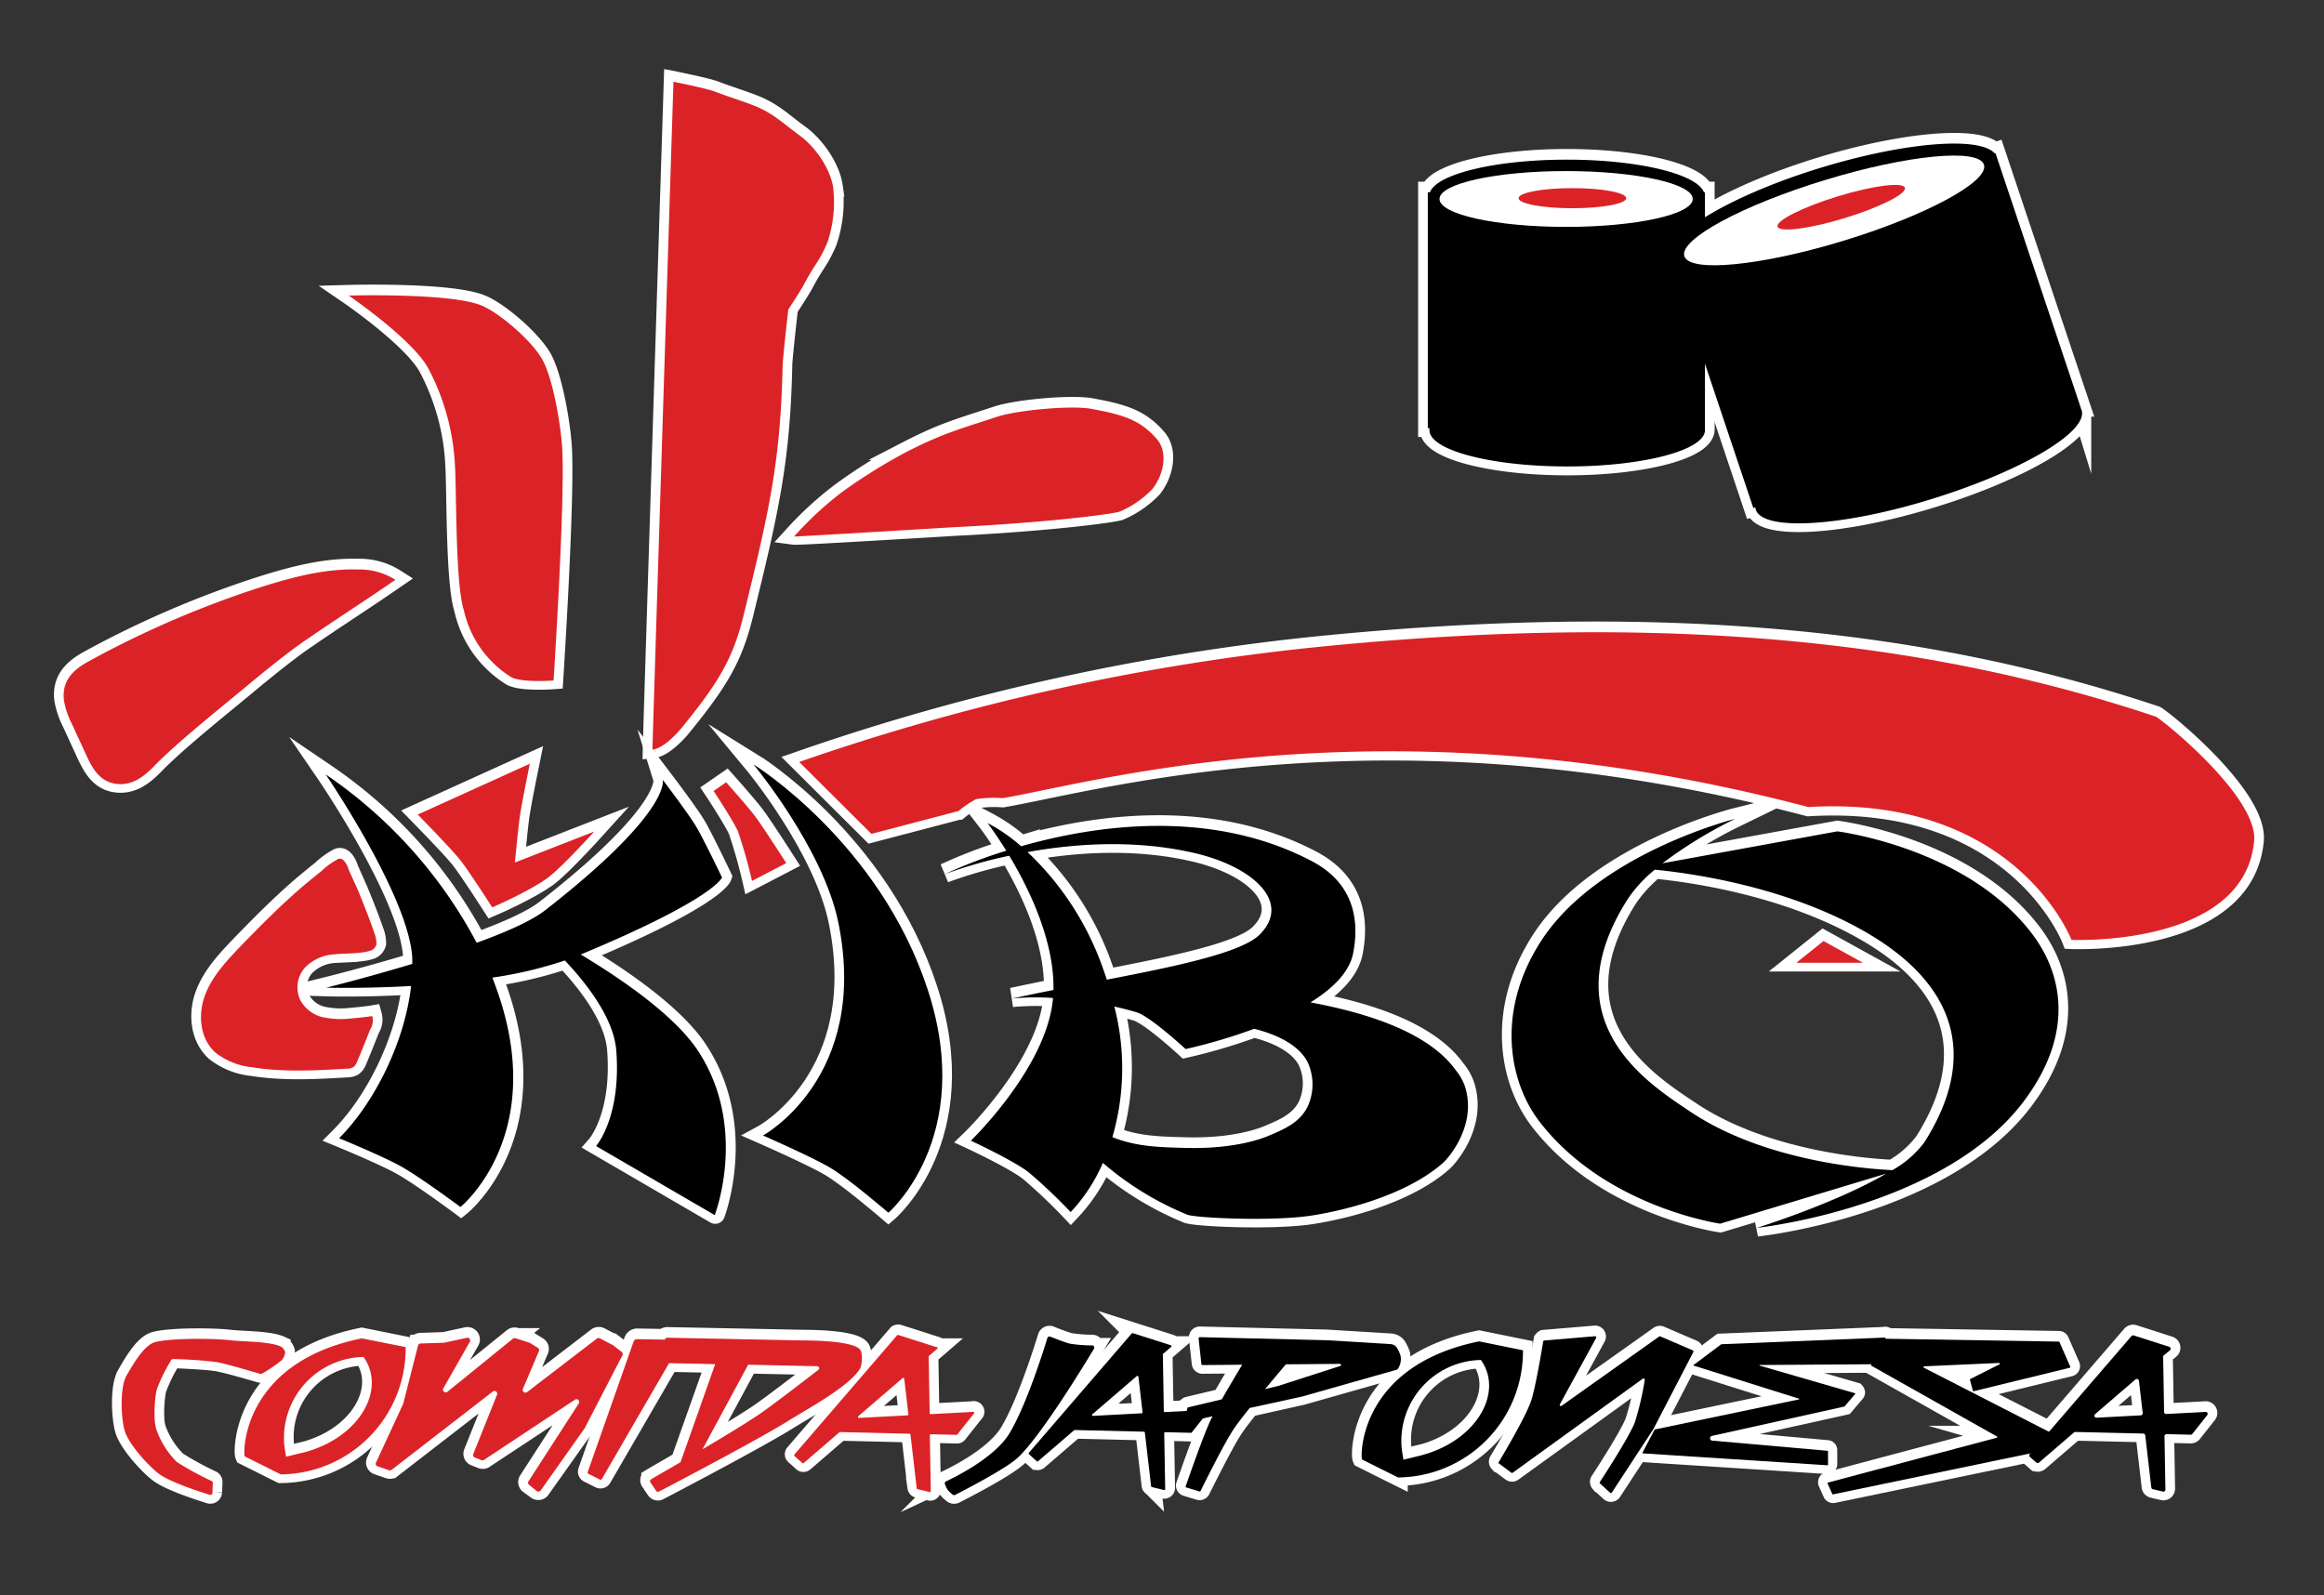 <svg id="Layer_4" data-name="Layer 4" xmlns="http://www.w3.org/2000/svg" viewBox="0 0 407.1 279.45"><rect x="0" y="0" width="407.1" height="279.45" fill="#333333" stroke="none"/><defs><style>.cls-1,.cls-2{fill:#fff;}.cls-1{stroke:#fff;stroke-miterlimit:10;stroke-width:3.39px;}.cls-3{fill:#db2327;}</style></defs><path class="cls-1" d="M132,133.75s12.24,14.73,14.87,27.79c5.47,27.06-13.21,37.22-13.21,37.22s8.23,3.61,11.57,5.53,10.39,8,10.39,8,15.35-13.12,6.92-39S132,133.75,132,133.75Z"/><path class="cls-1" d="M122.3,184c-4.06-6.21-13.39-12.61-20.57-16.92,23.51-9.78,24.75-13.49,24.75-13.49s-3.23-6.76-4.44-8.83c-1.3-2.23-5.91-8.29-5.91-8.29s1.7,5.48-20.59,22.86c-2.37,1.85-6.86,3.84-12,5.7a82.2,82.2,0,0,0-26.44-29.49S71.78,157,72.31,167.7c0,.33,0,.67,0,1-8.11,2.45-15.06,4.16-15.06,4.16s6.45.19,14.85-.3c-1.08,9.67-6.31,20.37-12.61,26.68,0,0,7.3,3,10.63,4.81s10.63,7.24,10.63,7.24,15.11-12.2,6.68-37.19c-.34-1-.71-2-1.09-3a72.25,72.25,0,0,0,12.7-3c4.06,4.3,8.54,10.22,9,15.72.92,11.73-3.53,16.79-3.53,16.79l20.78,12.1S131.12,197.46,122.3,184Z"/><path class="cls-1" d="M355.92,163.37c-11.5-15.1-34.07-17.89-34.07-17.89l-30.63,5.59a78.17,78.17,0,0,1,12.72-7.79s-23.92,6-33.89,21.26c-8.14,12.46-5.67,24.84-.46,31.67,11.5,15.1,31.74,18,31.74,18l29.08-8.77c-8.9,5.22-22.64,9.5-22.64,9.5s33-3.52,46.93-22.43C363.55,180.54,361.13,170.2,355.92,163.37ZM337.1,200a18,18,0,0,1-5.61,4.88c-4.35-.2-22.38-1.52-35.37-10.23-7.23-4.84-24.69-15.69-11-37.24a23.9,23.9,0,0,1,4.75-5.17c6.82.67,22.76,3,36.22,10.52C333.67,167,350.74,178.4,337.1,200Z"/><path class="cls-1" d="M298.48,33.52c-1.21-3.21-11.5-5.72-24-5.72s-22.8,2.51-24,5.72h-.37V74.86h.29a2.2,2.2,0,0,0,0,.36c0,3.51,10.81,6.36,24.13,6.36s24.13-2.85,24.13-6.36a2.2,2.2,0,0,0,0-.36h0V33.52Z"/><ellipse class="cls-1" cx="274.34" cy="34.69" rx="22.18" ry="4.89"/><ellipse class="cls-1" cx="275.44" cy="34.55" rx="9.43" ry="1.76"/><path class="cls-1" d="M349.41,26.7c-2.59-3-15.66-2-30.46,2.52s-26.05,11-26.32,14.86l-.45.14,14.95,44.63.36-.1a1.42,1.42,0,0,0,.08.4c1.27,3.79,15.07,2.95,30.83-1.88s27.5-11.81,26.23-15.59a1.46,1.46,0,0,0-.18-.38h.05L349.55,26.65Z"/><ellipse class="cls-1" cx="321.29" cy="36.7" rx="27.44" ry="5.56" transform="translate(3.27 95.31) rotate(-16.96)"/><ellipse class="cls-1" cx="322.54" cy="36.15" rx="11.66" ry="2" transform="translate(3.5 95.76) rotate(-16.98)"/><polygon class="cls-1" points="314.67 168.5 319.43 164.69 326.33 168.5 314.67 168.5"/><path class="cls-1" d="M125,138.4l2.2-1.52s4,4.47,5.22,6.16c1.38,1.86,5.31,8,5.31,8l-6,3.12a87.74,87.74,0,0,0-2.45-8.65C128.46,143.64,125,138.4,125,138.4Z"/><path class="cls-1" d="M73.18,142.53l19.63-8.9s-1.38,6.74-1.74,9.11c-.29,2-.87,8.19-.87,8.19l13.9-5.42s-5.49,6.07-8,8c-3.27,2.45-9.87,5.28-9.87,5.28s-4-6.24-5.57-8.24S73.18,142.53,73.18,142.53Z"/><path class="cls-1" d="M65.53,163.16a5.46,5.46,0,0,1,.41,2.14,1.65,1.65,0,0,1-.84,1c-1.68.67-4.66.51-6.46.71a7.89,7.89,0,0,0-5.12,2.23,5.22,5.22,0,0,0-1,5.62A6,6,0,0,0,56.38,178a15.28,15.28,0,0,0,4.2.34s3.42-.29,4.62-.5a2.92,2.92,0,0,1-.38,2.4s-1.62,4.13-2.31,5.7a2,2,0,0,1-.67.88,2.35,2.35,0,0,1-1.09.24c-5.52.32-11.1.63-16.56-.25a12.51,12.51,0,0,1-6.4-2.53c-2.81-2.47-3.16-6.74-1.85-10.17s4-6.21,6.56-8.88c3.48-3.57,7-7.12,10.82-10.36,1-.82,1.94-1.62,2.94-2.39a13.33,13.33,0,0,1,3-2.18c1.18-.41,1.87,2,1.87,2l1.57,3.53S64.61,160.39,65.53,163.16Z"/><path class="cls-1" d="M61.09,51.61s18-.51,23.31,1.76c3.37,1.43,9.11,6.51,10.73,9.68,1.85,3.63,3.2,11.79,3.38,15.83.43,10-1.54,40.17-1.54,40.17s-5.88.45-7.56-.68a18.57,18.57,0,0,1-8.18-11.73c-1.49-4.71-1.24-20.51-1.54-25.41A40.64,40.64,0,0,0,75,64.32C72.16,59.18,61.09,51.61,61.09,51.61Z"/><path class="cls-1" d="M11.22,122.64a14.6,14.6,0,0,0,1.4,4.06l2.3,5c1.19,2.59,2.41,5,5.33,5.43,2.76.4,4.84-1.13,6.74-3.08,4-4.13,11.65-10.22,16.11-13.93,2.87-2.39,6.95-5.72,10-7.84,6.7-4.61,9.45-6.27,16.16-10.88a11.66,11.66,0,0,0-6.58-1.81c-5.69-.17-11.3,1.31-16.7,3a173.05,173.05,0,0,0-30.75,13.24C12.49,117.4,10.78,119.39,11.22,122.64Z"/><path class="cls-1" d="M167.56,92.17c15.69-.79,26.81-2.2,28.54-2.69a17.29,17.29,0,0,0,5.79-4c1.9-2.41,2.79-6.35.79-8.69-2.86-3.33-5.78-4.29-11.55-5.34-3.56-.64-13,.25-16.41,1.37-6.6,2.17-9.44,2.89-15.59,6.06a94.1,94.1,0,0,0-11.66,7.23,59.94,59.94,0,0,0-8.38,7.63C140,93.86,166.62,92.21,167.56,92.17Z"/><path class="cls-1" d="M132.19,18.37c3.25,1.29,5,3.1,7.83,5.15s5.46,5.89,5.93,9.22a22,22,0,0,1-1,9.53c-1.32,3.22-2.43,4.14-4,7.18-.57,1.12-2.86,4.6-2.86,4.6s-1,8.71-1,10c-.36,16.85-2.47,25.8-6.85,43.64-1.87,7.6-4.4,11.75-10.77,19.58-1.11,1.37-3.39,3.7-5.18,3.88.09-4.23,3.68-117,3.68-117s6,1.2,7.36,1.76C127.34,16.69,130.14,17.55,132.19,18.37Z"/><path class="cls-1" d="M211.49,246.81l-7.43.4a.18.18,0,0,1-.19-.17l-.17-10,0,0,1.45-1.25a.17.17,0,0,0-.07-.29l-6.64-2.12a.19.19,0,0,0-.2.06l-18,20.89a.17.17,0,0,0,0,.24l1.39,1.25a.18.18,0,0,0,.24,0l6.3-5.42a.21.21,0,0,1,.13-.05l12.1.29a.18.18,0,0,1,.18.16l1.09,9.4a.17.17,0,0,0,.14.15l2.1.51a.19.19,0,0,0,.23-.17l-.17-9.78a.18.18,0,0,1,.18-.18l4.5.11a.18.18,0,0,0,.15-.07l2.88-3.64A.18.18,0,0,0,211.49,246.81Zm-20.11.76,7.74-6.66a.18.18,0,0,1,.3.11l.72,6.21a.17.17,0,0,1-.17.19l-8.46.45A.17.17,0,0,1,191.38,247.57Z"/><path class="cls-1" d="M170.48,247.18l-7.44.39a.17.17,0,0,1-.19-.16l-.17-10,0,0,1.45-1.25a.16.16,0,0,0-.06-.28l-6.65-2.12a.21.21,0,0,0-.2,0l-18,20.9a.16.16,0,0,0,0,.23l1.39,1.25a.18.18,0,0,0,.24,0l6.3-5.43a.19.19,0,0,1,.12,0l12.12.29a.17.17,0,0,1,.17.15l1.09,9.41a.18.18,0,0,0,.14.15l2.11.5a.17.17,0,0,0,.22-.16l-.17-9.79a.17.17,0,0,1,.18-.17l4.5.11a.17.17,0,0,0,.14-.07l2.89-3.65A.17.17,0,0,0,170.48,247.18Zm-20.13.76,7.75-6.67a.18.18,0,0,1,.3.11l.72,6.22a.17.17,0,0,1-.17.19l-8.47.45A.17.17,0,0,1,150.35,247.94Z"/><path class="cls-1" d="M386.31,247.19l-6.83.36a.36.36,0,0,1-.39-.34l-.17-9.83,0,0,1.21-1a.34.34,0,0,0-.13-.59l-6.22-2a.38.38,0,0,0-.4.11l-17.82,20.67a.34.34,0,0,0,0,.48l1.13,1a.38.38,0,0,0,.5,0l6.11-5.26a.41.41,0,0,1,.26-.09l11.87.28a.38.38,0,0,1,.36.32l1.06,9.13a.35.35,0,0,0,.27.3l1.74.41a.36.36,0,0,0,.46-.34l-.16-9.36a.37.37,0,0,1,.38-.36l4.2.1a.35.35,0,0,0,.3-.14l2.58-3.26A.35.35,0,0,0,386.31,247.19Zm-19.32.4,7.08-6.09a.37.37,0,0,1,.61.22l.66,5.68a.36.36,0,0,1-.35.39l-7.74.41A.35.35,0,0,1,367,247.59Z"/><path class="cls-1" d="M184,234a.39.39,0,0,0-.53.24c-.64,2.1-3.68,11.77-6.63,16.67-2.57,4.27-9.53,7.69-11.12,8.43a.38.38,0,0,0-.2.48,5.27,5.27,0,0,0,.54,1.09,7.68,7.68,0,0,0,.81.75.4.4,0,0,0,.45.05c1.44-.73,8.8-4.53,10.9-6.45,4-3.66,11.73-16.33,13.42-19.16a.38.38,0,0,0-.34-.57,25.92,25.92,0,0,1-3.85-.3C186.72,235.07,184.82,234.34,184,234Z"/><path class="cls-1" d="M73.69,235.2l4-.13h.09l4-.87a.48.48,0,0,1,.54.68l-4.67,8.19a.48.48,0,0,0,.74.58l11.44-9.28a.5.5,0,0,1,.47-.09l2.44.78.11,0,1.38.86a.45.45,0,0,1,.18.56l-2.82,6.64a.48.48,0,0,0,.76.53l12.23-9.38a.51.51,0,0,1,.54-.05l2.06,1.08.07,0,1.66,1.28a.47.47,0,0,1,.13.57l-6.49,12.61,0,.06-7.81,11A.49.49,0,0,1,94,261L92.64,260a.45.45,0,0,1-.1-.6l8.83-13.67a.48.48,0,0,0-.69-.63L84.79,255.59a.5.5,0,0,1-.46,0l-1.16-.46a.47.47,0,0,1-.27-.6l4.17-10.42a.48.48,0,0,0-.76-.53l-17.7,13.7a.52.52,0,0,1-.47.08l-2-.69a.46.46,0,0,1-.28-.64s4.78-10.33,4.79-10.37l2.57-10.14A.48.48,0,0,1,73.69,235.2Z"/><path class="cls-1" d="M111.62,234.44l7.51.13a.25.25,0,0,1,.22.37l-13.92,24a.28.28,0,0,1-.35.11l-2-1a.25.25,0,0,1-.13-.31L111,234.87A.65.65,0,0,1,111.62,234.44Z"/><path class="cls-1" d="M150.64,236.24c-1.42-1.64-9.76-1.57-9.76-1.57l-24-.48a.38.38,0,0,0-.4.38l.13,3.71a.37.37,0,0,0,.38.36l8.29.18L119.19,256c-2.43,1.41-4.39,2.53-5.16,3a.36.36,0,0,0-.12.52l1,1.49a.39.39,0,0,0,.51.13c2.36-1.23,17.31-9.07,22.59-12.35,3-1.9,10.54-5.91,12.57-9.09C151.06,238.93,151.15,236.82,150.64,236.24Zm-7.31,3.61c-2.14,1.66-7.89,6.08-10.07,7.59s-6.3,4-10.2,6.31l8-14.81,12,.26A.36.36,0,0,1,143.33,239.85Z"/><path class="cls-1" d="M245.33,237.31a6.7,6.7,0,0,0-.56-1.25,1.42,1.42,0,0,0-1.18-.75l-11.11-.68-22.31-.54a.21.21,0,0,0-.21.22l.49,4.5a.2.2,0,0,0,.21.17l6.94-.06c-1.11,1.84-2.44,4.08-3.57,6.06l-5.87,1.4a.2.2,0,0,0-.15.13l-.64,2.26a.2.2,0,0,0,.24.25l4.8-1.07c-.14.27-.27.52-.38.75-1.23,2.59-3.9,10.27-4.33,11.51a.17.17,0,0,0,.12.22l2.27.69a.2.2,0,0,0,.22-.1c.54-1.08,4.1-8.26,5.66-10.61.64-1,1.71-2.37,2.94-3.91l9.17-2.05h0l16.64-4.72a.28.28,0,0,0,.11-.08A3.07,3.07,0,0,0,245.33,237.31Zm-10.59,1.84-10.84,3.49h0l-2.29.55c1.29-1.56,2.57-3.08,3.64-4.34l9.44-.08A.19.19,0,0,1,234.74,239.15Z"/><path class="cls-1" d="M270.45,234.68l8.93-.75a.21.21,0,0,1,.22.3l-6.34,11.6a.21.21,0,0,0,.32.27L290.65,234a.22.22,0,0,1,.22,0l5.65,2.43a.2.2,0,0,1,.11.28l-7,13.51v0l-7.28,11.13a.23.23,0,0,1-.34,0l-1.75-1.61a.2.2,0,0,1,0-.26c.7-1.07,5.06-7.76,6.11-10.41a52.22,52.22,0,0,0,1.75-7.47.22.22,0,0,0-.35-.2L265,257.84a.22.22,0,0,1-.27,0l-2.17-1.62a.2.2,0,0,1,0-.27c.67-1.12,4.7-7.87,5.65-10.7.77-2.29,1.93-9.25,2.12-10.39A.22.22,0,0,1,270.45,234.68Z"/><path class="cls-1" d="M345.78,243.55l16.79-4.1a.12.12,0,0,0,.09-.17l-1.9-4.33a.13.13,0,0,0-.12-.08l-32.6-.54a.13.13,0,0,0-.13.13l-.1,4.54a.12.12,0,0,0,.07.11l21.94,12.37a.12.12,0,0,1,0,.23l-29.55,7.85a.12.12,0,0,0-.09.17l.82,1.82a.13.13,0,0,0,.15.08l38.52-8a.13.13,0,0,0,.11-.13l-.14-2.41a.14.14,0,0,0-.07-.11L337,239.44a.13.13,0,0,1,.06-.24l13.12-.59a.13.13,0,0,1,.07.24l-5.1,2.57a.13.13,0,0,0-.07.15l.51,1.89A.13.13,0,0,0,345.78,243.55Z"/><path class="cls-1" d="M330.29,234.22,329,238.79a.08.08,0,0,1-.06,0l-20.66.14a.06.06,0,0,0,0,.12l16.7,4.84s.06.07,0,.1l-1.87,2.21,0,0-23.22,5.15a.42.42,0,0,0-.28.62h0a.43.43,0,0,0,.34.21L320.08,254s.06,0,.06.06v2.43a.05.05,0,0,1-.07.05l-32.4-2.09a.05.05,0,0,1-.05-.08l2.15-4.1s0,0,0,0l25.3-5.28a.06.06,0,0,0,0-.11l-18.48-5.81c-.05,0-.06-.08,0-.1l4.85-3.64h0l28.73-1.17A.06.06,0,0,1,330.29,234.22Z"/><path class="cls-1" d="M27.15,235c2.69-.74,10.36-.68,13.13-.34,2.24.27,6.93.17,8.95,1.12a1.75,1.75,0,0,1,.72.93,2.45,2.45,0,0,1-.57,1.42,24.18,24.18,0,0,1-3.54,2.41.37.37,0,0,1-.29,0c-.93-.27-5.75-1.7-7.57-2s-6.56-.5-7.65-.54a.4.4,0,0,0-.33.18,28.86,28.86,0,0,0-2.55,5.19c-.38,1.65-.61,5.45-.05,7A15.09,15.09,0,0,0,31,256a54.44,54.44,0,0,0,6.08,3.32.34.34,0,0,1,.2.33l-.07,1.76a.37.37,0,0,1-.48.32c-1.6-.5-7-2.22-8.95-3.72s-5.27-5.24-5.93-7.48-.88-7.6.31-9.68C23.18,239.11,25.14,235.52,27.15,235Z"/><path class="cls-1" d="M63.38,234.3c-20.94,4.25-20.82,20-20.51,20.68l6.31,3.15a22.07,22.07,0,0,0,21.88-22.28Zm-10.27,20-3,.73s-.29-1.72-.33-2.29a14.2,14.2,0,0,1,13.9-15.18C67.71,243.2,63.05,251.75,53.11,254.32Z"/><path class="cls-1" d="M259.1,234.78c-20.94,4.26-20.82,20-20.51,20.69l6.31,3.15a22.08,22.08,0,0,0,21.88-22.28Zm-10.26,20-3,.73s-.29-1.72-.33-2.29a14.2,14.2,0,0,1,13.9-15.18C263.43,243.69,258.77,252.24,248.84,254.81Z"/><path class="cls-1" d="M377.77,125.45a.48.48,0,0,0-.16-.08C339.39,112.58,294,107,232.48,113A399,399,0,0,0,140,133.32l12.65,12.6,15.26-4a16.78,16.78,0,0,1,3.09-2,21.56,21.56,0,0,1,4.68-.17c17.23-3,67.88-17.74,141.08,1.56,36.39-2.15,46.1,23.26,46.1,23.26h0s30.26,1.37,32-17.3C395.55,139.87,380.39,127.2,377.77,125.45Z"/><path class="cls-1" d="M256.63,190.2a9.11,9.11,0,0,0-1.61-2.86c-4.85-6.78-15.87-10.12-25.46-11.9,3.83-2.37,6.81-5.24,7.47-8.6.81-4.15,1.18-11.71-7.21-16.13-17.72-9.32-38-6.31-50.95-2.62A29.12,29.12,0,0,0,173,144s1.43,1.85,3.29,4.85a84.74,84.74,0,0,0-10.8,4.12,79.69,79.69,0,0,1,11.33-3.24c3.43,5.71,7.9,14.86,7.74,23.52-2.48.48-4.92,1-7.27,1.49a44.34,44.34,0,0,1,7.19-.09c-1,12.09-14.39,25-14.39,25s7.32,3.4,10.09,5.51a93,93,0,0,1,7.39,7,29.67,29.67,0,0,0,5.64-8.62,53.85,53.85,0,0,0,14.75,9.06c1.34.59,15.08,1.24,21.93.15,7.54-1.2,17.26-4.17,22.93-9.24C253.62,202.81,258.78,197,256.63,190.2Zm-63.35-20.51A51.37,51.37,0,0,0,180,149.11c8.19-1.48,18.85-2.28,29.37.2,10.32,2.44,16.91,8.68,11.27,14.27-3.18,3.15-14.47,5.51-26.76,7.88C193.7,170.88,193.5,170.29,193.28,169.69ZM229,193.83c-1.41,2.68-4,3.81-6.6,4.91-1.2.51-5.94,2.41-14.6,2.2-4.88-.12-8.74-.22-12.94-1.89a43.17,43.17,0,0,0,.34-22.88c1.25.28,2.54.6,3.87,1,2.39.69,8.62,6.45,8.62,6.45a97.31,97.31,0,0,0,12-3.55c4.82,1.19,8.44,3.39,9.58,6.34A9.3,9.3,0,0,1,229,193.83Z"/><path d="M132,133.93s12.24,14.73,14.87,27.78c5.47,27.06-13.21,37.22-13.21,37.22s8.23,3.61,11.57,5.53,10.39,8,10.39,8,15.35-13.12,6.92-39S132,133.93,132,133.93Z"/><path d="M122.3,184.14c-4.06-6.21-13.39-12.61-20.57-16.92,23.51-9.78,24.75-13.49,24.75-13.49S123.25,147,122,144.9c-1.3-2.23-5.91-8.29-5.91-8.29s1.7,5.48-20.59,22.86c-2.37,1.85-6.86,3.84-12,5.7a82.2,82.2,0,0,0-26.44-29.49s14.63,21.46,15.16,32.19c0,.33,0,.67,0,1-8.11,2.45-15.06,4.16-15.06,4.16s6.45.19,14.85-.29c-1.08,9.66-6.31,20.36-12.61,26.67,0,0,7.3,3,10.63,4.81s10.63,7.24,10.63,7.24,15.11-12.2,6.68-37.19c-.34-1-.71-2-1.09-3a72.25,72.25,0,0,0,12.7-3c4.06,4.3,8.54,10.22,9,15.72.92,11.73-3.53,16.79-3.53,16.79l20.78,12.1S131.12,197.63,122.3,184.14Z"/><path d="M355.92,163.54c-11.5-15.1-34.07-17.89-34.07-17.89l-30.63,5.59a78.54,78.54,0,0,1,12.72-7.78s-23.92,6-33.89,21.25c-8.14,12.46-5.67,24.84-.46,31.67,11.5,15.1,31.74,18,31.74,18l29.08-8.77c-8.9,5.22-22.64,9.5-22.64,9.5s33-3.52,46.93-22.43C363.55,180.71,361.13,170.37,355.92,163.54ZM337.1,200.12a18,18,0,0,1-5.61,4.88c-4.35-.2-22.38-1.52-35.37-10.23-7.23-4.84-24.69-15.69-11-37.24a23.9,23.9,0,0,1,4.75-5.17c6.82.67,22.76,3,36.22,10.52C333.67,167.15,350.74,178.57,337.1,200.12Z"/><path d="M298.48,33.69c-1.21-3.21-11.5-5.72-24-5.72s-22.8,2.51-24,5.72h-.37V75h.29a2.2,2.2,0,0,0,0,.36c0,3.51,10.81,6.36,24.13,6.36s24.13-2.85,24.13-6.36a2.2,2.2,0,0,0,0-.36h0V33.69Z"/><ellipse class="cls-2" cx="274.34" cy="34.86" rx="22.18" ry="4.89"/><ellipse class="cls-3" cx="275.44" cy="34.72" rx="9.43" ry="1.76"/><path d="M349.41,26.87c-2.59-3-15.66-2-30.46,2.52s-26.05,11-26.32,14.86l-.45.14L307.13,89l.36-.1a1.42,1.42,0,0,0,.08.4c1.27,3.79,15.07,3,30.83-1.88s27.5-11.81,26.23-15.59a1.46,1.46,0,0,0-.18-.38h.05L349.55,26.82Z"/><ellipse class="cls-2" cx="321.29" cy="36.87" rx="27.44" ry="5.56" transform="translate(3.22 95.32) rotate(-16.96)"/><ellipse class="cls-3" cx="322.54" cy="36.32" rx="11.66" ry="2" transform="translate(3.45 95.76) rotate(-16.98)"/><polygon class="cls-3" points="314.67 168.67 319.43 164.86 326.33 168.67 314.67 168.67"/><path class="cls-3" d="M125,138.57l2.2-1.52s4,4.47,5.22,6.16c1.38,1.86,5.31,8,5.31,8l-6,3.12a87.74,87.74,0,0,0-2.45-8.65C128.46,143.81,125,138.57,125,138.57Z"/><path class="cls-3" d="M73.18,142.7l19.63-8.9s-1.38,6.74-1.74,9.11c-.29,2-.87,8.19-.87,8.19l13.9-5.42s-5.49,6.07-8,8c-3.27,2.45-9.87,5.28-9.87,5.28s-4-6.24-5.57-8.24S73.18,142.7,73.18,142.7Z"/><path class="cls-3" d="M65.53,163.33a5.46,5.46,0,0,1,.41,2.14,1.65,1.65,0,0,1-.84,1c-1.68.67-4.66.51-6.46.72a7.83,7.83,0,0,0-5.12,2.22,5.22,5.22,0,0,0-1,5.62,6,6,0,0,0,3.86,3.14,15.28,15.28,0,0,0,4.2.34s3.42-.29,4.62-.5a2.91,2.91,0,0,1-.38,2.4s-1.62,4.13-2.31,5.7a1.89,1.89,0,0,1-.67.88,2.35,2.35,0,0,1-1.09.24c-5.52.32-11.1.63-16.56-.25a12.51,12.51,0,0,1-6.4-2.53c-2.81-2.47-3.16-6.74-1.85-10.17s4-6.21,6.56-8.88c3.48-3.57,7-7.12,10.82-10.36,1-.82,1.94-1.62,2.94-2.39a13,13,0,0,1,3-2.17c1.18-.42,1.87,2,1.87,2L62.72,156S64.61,160.56,65.53,163.33Z"/><path class="cls-3" d="M61.09,51.78s18-.51,23.31,1.76c3.37,1.43,9.11,6.51,10.73,9.68C97,66.85,98.33,75,98.51,79.05c.43,10-1.54,40.17-1.54,40.17s-5.88.45-7.56-.68a18.57,18.57,0,0,1-8.18-11.73C79.74,102.1,80,86.3,79.69,81.4A40.64,40.64,0,0,0,75,64.49C72.16,59.35,61.09,51.78,61.09,51.78Z"/><path class="cls-3" d="M11.22,122.81a14.66,14.66,0,0,0,1.4,4.07l2.3,5c1.19,2.59,2.41,5,5.33,5.43,2.76.4,4.84-1.12,6.74-3.08,4-4.13,11.65-10.22,16.11-13.93,2.87-2.39,6.95-5.72,10-7.84,6.7-4.61,9.45-6.27,16.16-10.88a11.66,11.66,0,0,0-6.58-1.81c-5.69-.17-11.3,1.31-16.7,3A173.05,173.05,0,0,0,15.27,116C12.49,117.57,10.78,119.56,11.22,122.81Z"/><path class="cls-3" d="M167.56,92.34c15.69-.79,26.81-2.2,28.54-2.69a17.29,17.29,0,0,0,5.79-4c1.9-2.41,2.79-6.35.79-8.69-2.86-3.33-5.78-4.29-11.55-5.34-3.56-.64-13,.25-16.41,1.38-6.6,2.17-9.44,2.89-15.59,6a94.1,94.1,0,0,0-11.66,7.23A59.94,59.94,0,0,0,139.09,94C140,94,166.62,92.38,167.56,92.34Z"/><path class="cls-3" d="M132.19,18.54c3.25,1.29,5,3.1,7.83,5.15s5.46,5.89,5.93,9.22a22,22,0,0,1-1,9.53c-1.32,3.22-2.43,4.14-4,7.18-.57,1.12-2.86,4.6-2.86,4.6s-1,8.71-1,10c-.36,16.85-2.47,25.8-6.85,43.64-1.87,7.6-4.4,11.75-10.77,19.58-1.11,1.37-3.39,3.7-5.18,3.88.09-4.23,3.68-117,3.68-117s6,1.2,7.36,1.76C127.34,16.86,130.14,17.73,132.19,18.54Z"/><path d="M211.49,247l-7.43.39a.18.18,0,0,1-.19-.17l-.17-10,0,0,1.45-1.25a.17.17,0,0,0-.07-.29l-6.64-2.12a.19.19,0,0,0-.2.06l-18,20.89a.17.17,0,0,0,0,.24L181.6,256a.18.18,0,0,0,.24,0l6.3-5.42a.21.21,0,0,1,.13-.05l12.1.29a.19.19,0,0,1,.18.16l1.09,9.4a.17.17,0,0,0,.14.15l2.1.51a.19.19,0,0,0,.23-.17l-.17-9.78a.18.18,0,0,1,.18-.18l4.5.11a.18.18,0,0,0,.15-.07l2.88-3.64A.17.17,0,0,0,211.49,247Zm-20.11.75,7.74-6.66a.18.18,0,0,1,.3.11l.72,6.21a.17.17,0,0,1-.17.19l-8.46.45A.17.17,0,0,1,191.38,247.74Z"/><path class="cls-3" d="M170.48,247.35l-7.44.4a.19.19,0,0,1-.19-.17l-.17-10,0,0,1.45-1.24A.17.17,0,0,0,164,236l-6.65-2.12a.21.21,0,0,0-.2.05l-18,20.9a.16.16,0,0,0,0,.23l1.39,1.26a.18.18,0,0,0,.24,0l6.3-5.43a.19.19,0,0,1,.12,0l12.12.29a.17.17,0,0,1,.17.15l1.09,9.41a.18.18,0,0,0,.14.15l2.11.5a.17.17,0,0,0,.22-.16l-.17-9.79a.17.17,0,0,1,.18-.17l4.5.11a.17.17,0,0,0,.14-.07l2.89-3.65A.17.17,0,0,0,170.48,247.35Zm-20.13.76,7.75-6.67a.18.18,0,0,1,.3.11l.72,6.22a.17.17,0,0,1-.17.19l-8.47.45A.17.17,0,0,1,150.35,248.11Z"/><path d="M386.31,247.36l-6.83.36a.36.36,0,0,1-.39-.34l-.17-9.83,0,0,1.21-1a.34.34,0,0,0-.13-.59l-6.22-2a.38.38,0,0,0-.4.11l-17.82,20.67a.34.34,0,0,0,0,.48l1.13,1a.38.38,0,0,0,.5,0l6.11-5.26a.41.41,0,0,1,.26-.09l11.87.28a.38.38,0,0,1,.36.32l1.06,9.13a.35.35,0,0,0,.27.3l1.74.41a.36.36,0,0,0,.46-.34l-.16-9.36a.37.37,0,0,1,.38-.36l4.2.1a.35.35,0,0,0,.3-.14l2.58-3.26A.35.35,0,0,0,386.31,247.36Zm-19.32.4,7.08-6.09a.37.37,0,0,1,.61.22l.66,5.68a.36.36,0,0,1-.35.39l-7.74.41A.35.35,0,0,1,367,247.76Z"/><path d="M184,234.18a.39.39,0,0,0-.53.24c-.64,2.1-3.68,11.77-6.63,16.67-2.57,4.27-9.53,7.69-11.12,8.43a.38.38,0,0,0-.2.48,5.27,5.27,0,0,0,.54,1.09,7.68,7.68,0,0,0,.81.75.4.4,0,0,0,.45.05c1.44-.73,8.8-4.53,10.9-6.45,4-3.66,11.73-16.33,13.42-19.16a.38.38,0,0,0-.34-.57,25.92,25.92,0,0,1-3.85-.3C186.72,235.24,184.82,234.51,184,234.18Z"/><path class="cls-3" d="M73.69,235.37l4-.13h.09l4-.87a.48.48,0,0,1,.54.68l-4.67,8.19a.48.48,0,0,0,.74.58l11.44-9.28a.5.5,0,0,1,.47-.09l2.44.78.11.05,1.38.86a.45.45,0,0,1,.18.56l-2.82,6.64a.48.48,0,0,0,.76.53l12.23-9.38a.51.51,0,0,1,.54,0l2.06,1.08.07,0,1.66,1.28a.47.47,0,0,1,.13.57L102.53,250l0,.06-7.81,11.05a.49.49,0,0,1-.71.1l-1.34-1.09a.45.45,0,0,1-.1-.6l8.83-13.67a.48.48,0,0,0-.69-.63L84.79,255.76a.5.5,0,0,1-.46.05l-1.16-.46a.47.47,0,0,1-.27-.6l4.17-10.42a.48.48,0,0,0-.76-.53l-17.7,13.7a.52.52,0,0,1-.47.08l-2-.69a.46.46,0,0,1-.28-.64s4.78-10.33,4.79-10.37l2.57-10.13A.48.48,0,0,1,73.69,235.37Z"/><path class="cls-3" d="M111.62,234.61l7.51.13a.25.25,0,0,1,.22.37l-13.92,24a.28.28,0,0,1-.35.1l-2-1a.25.25,0,0,1-.13-.31L111,235A.65.65,0,0,1,111.62,234.61Z"/><path class="cls-3" d="M150.64,236.41c-1.42-1.64-9.76-1.57-9.76-1.57l-24-.48a.38.38,0,0,0-.4.38l.13,3.71a.37.37,0,0,0,.38.36l8.29.18-6.07,17.18c-2.43,1.41-4.39,2.53-5.16,3a.36.36,0,0,0-.12.52l1,1.49a.39.39,0,0,0,.51.13c2.36-1.23,17.31-9.07,22.59-12.35,3-1.9,10.54-5.91,12.57-9.09C151.06,239.1,151.15,237,150.64,236.41ZM143.33,240c-2.14,1.66-7.89,6.08-10.07,7.59s-6.3,4-10.2,6.31l8-14.81,12,.26A.36.36,0,0,1,143.33,240Z"/><path d="M245.33,237.48a6.7,6.7,0,0,0-.56-1.25,1.44,1.44,0,0,0-1.18-.75l-11.11-.68-22.31-.54a.21.21,0,0,0-.21.22l.49,4.5a.2.2,0,0,0,.21.17l6.94-.06c-1.11,1.84-2.44,4.08-3.57,6.06l-5.87,1.4a.2.2,0,0,0-.15.13l-.64,2.27a.2.2,0,0,0,.24.24l4.8-1.07-.38.75c-1.23,2.6-3.9,10.27-4.33,11.51a.16.16,0,0,0,.12.22l2.27.69a.19.19,0,0,0,.22-.09c.54-1.09,4.1-8.27,5.66-10.62.64-1,1.71-2.37,2.94-3.91l9.17-2h0l16.64-4.72a.28.28,0,0,0,.11-.08A3.07,3.07,0,0,0,245.33,237.48Zm-10.59,1.84-10.84,3.49h0l-2.29.55c1.29-1.55,2.57-3.08,3.64-4.34l9.44-.08A.19.19,0,0,1,234.74,239.32Z"/><path d="M270.45,234.85l8.93-.75a.21.21,0,0,1,.22.3L273.26,246a.21.21,0,0,0,.32.27l17.07-12.13a.22.22,0,0,1,.22,0l5.65,2.43a.21.21,0,0,1,.11.29l-7,13.5v0l-7.28,11.13a.23.23,0,0,1-.34,0l-1.75-1.61a.2.2,0,0,1,0-.26c.7-1.07,5.06-7.76,6.11-10.41a52.22,52.22,0,0,0,1.75-7.47.22.22,0,0,0-.35-.2L265,258a.22.22,0,0,1-.27,0l-2.17-1.62a.2.2,0,0,1,0-.27c.67-1.12,4.7-7.87,5.65-10.69.77-2.29,1.93-9.26,2.12-10.4A.22.22,0,0,1,270.45,234.85Z"/><path d="M345.78,243.72l16.79-4.1a.12.12,0,0,0,.09-.17l-1.9-4.33a.13.13,0,0,0-.12-.08L328,234.5a.13.13,0,0,0-.13.13l-.1,4.54a.12.12,0,0,0,.07.11l21.94,12.37a.12.12,0,0,1,0,.23l-29.55,7.85a.12.12,0,0,0-.09.17l.82,1.82a.13.13,0,0,0,.15.08l38.52-8a.13.13,0,0,0,.11-.13l-.14-2.41a.14.14,0,0,0-.07-.11L337,239.61a.13.13,0,0,1,.06-.24l13.12-.59a.13.13,0,0,1,.07.24l-5.1,2.57a.13.13,0,0,0-.07.15l.51,1.89A.13.13,0,0,0,345.78,243.72Z"/><path d="M330.29,234.39,329,239a.08.08,0,0,1-.06,0l-20.66.14a.06.06,0,0,0,0,.12l16.7,4.84s.06.07,0,.1l-1.87,2.21a.05.05,0,0,1,0,0l-23.22,5.15a.42.42,0,0,0-.28.62h0a.43.43,0,0,0,.34.21l20.21,1.78s.06,0,.06.06v2.43a.05.05,0,0,1-.07.05l-32.4-2.09a.05.05,0,0,1-.05-.08l2.15-4.1s0,0,0,0l25.3-5.28a.06.06,0,0,0,0-.11l-18.48-5.81c-.05,0-.06-.07,0-.1l4.85-3.64h0l28.73-1.17A.06.06,0,0,1,330.29,234.39Z"/><path class="cls-3" d="M27.15,235.14c2.69-.74,10.36-.68,13.13-.34,2.24.27,6.93.17,8.95,1.12a1.75,1.75,0,0,1,.72.93,2.45,2.45,0,0,1-.57,1.42,24.18,24.18,0,0,1-3.54,2.41.37.37,0,0,1-.29,0c-.93-.27-5.75-1.7-7.57-2.05a73.7,73.7,0,0,0-7.65-.53.37.37,0,0,0-.33.17,28.86,28.86,0,0,0-2.55,5.19c-.38,1.65-.61,5.45-.05,7A15,15,0,0,0,31,256.15a54.44,54.44,0,0,0,6.08,3.32.35.35,0,0,1,.2.33l-.07,1.76a.37.37,0,0,1-.48.32c-1.6-.5-7-2.22-8.95-3.72s-5.27-5.24-5.93-7.48-.88-7.6.31-9.68C23.18,239.28,25.14,235.69,27.15,235.14Z"/><path class="cls-3" d="M63.38,234.47c-20.94,4.25-20.82,20-20.51,20.68l6.31,3.15A22.07,22.07,0,0,0,71.06,236Zm-10.27,20c-.75.2-3,.73-3,.73s-.29-1.71-.33-2.29a14.2,14.2,0,0,1,13.9-15.18C67.71,243.37,63.05,251.92,53.11,254.49Z"/><path d="M259.1,235c-20.94,4.26-20.82,20-20.51,20.69l6.31,3.15a22.08,22.08,0,0,0,21.88-22.28Zm-10.26,20-3,.73s-.29-1.72-.33-2.29a14.2,14.2,0,0,1,13.9-15.18C263.43,243.86,258.77,252.41,248.84,255Z"/><path class="cls-3" d="M377.77,125.62a.48.48,0,0,0-.16-.08c-38.22-12.78-83.64-18.36-145.13-12.36A399,399,0,0,0,140,133.49l12.65,12.6,15.26-4A16.78,16.78,0,0,1,171,140a21.56,21.56,0,0,1,4.68-.17c17.23-3,67.88-17.74,141.08,1.56,36.39-2.15,46.1,23.27,46.1,23.27h0s30.26,1.36,32-17.31C395.55,140,380.39,127.37,377.77,125.62Z"/><path d="M256.63,190.37a9.11,9.11,0,0,0-1.61-2.86c-4.85-6.78-15.87-10.11-25.46-11.9,3.83-2.37,6.81-5.24,7.47-8.6.81-4.15,1.18-11.71-7.21-16.13-17.72-9.32-38-6.31-50.95-2.62a29.12,29.12,0,0,0-5.89-4.07s1.43,1.85,3.29,4.85a84.74,84.74,0,0,0-10.8,4.12,79.69,79.69,0,0,1,11.33-3.24c3.43,5.71,7.9,14.86,7.74,23.52-2.48.48-4.92,1-7.27,1.49a44.34,44.34,0,0,1,7.19-.09c-1,12.09-14.39,25-14.39,25s7.32,3.4,10.09,5.51a93,93,0,0,1,7.39,7,29.67,29.67,0,0,0,5.64-8.62,53.85,53.85,0,0,0,14.75,9.06c1.34.59,15.08,1.24,21.93.15,7.54-1.2,17.26-4.17,22.93-9.24C253.62,203,258.78,197.21,256.63,190.37Zm-63.35-20.51A51.44,51.44,0,0,0,180,149.28c8.19-1.48,18.85-2.27,29.37.2,10.32,2.44,16.91,8.68,11.27,14.27-3.18,3.15-14.47,5.51-26.76,7.88C193.7,171.05,193.5,170.46,193.28,169.86ZM229,194c-1.41,2.68-4,3.81-6.6,4.91-1.2.51-5.94,2.41-14.6,2.2-4.88-.12-8.74-.22-12.94-1.89a43.17,43.17,0,0,0,.34-22.88c1.25.28,2.54.6,3.87,1,2.39.69,8.62,6.45,8.62,6.45a97.31,97.31,0,0,0,12-3.55c4.82,1.19,8.44,3.39,9.58,6.34A9.3,9.3,0,0,1,229,194Z"/></svg>